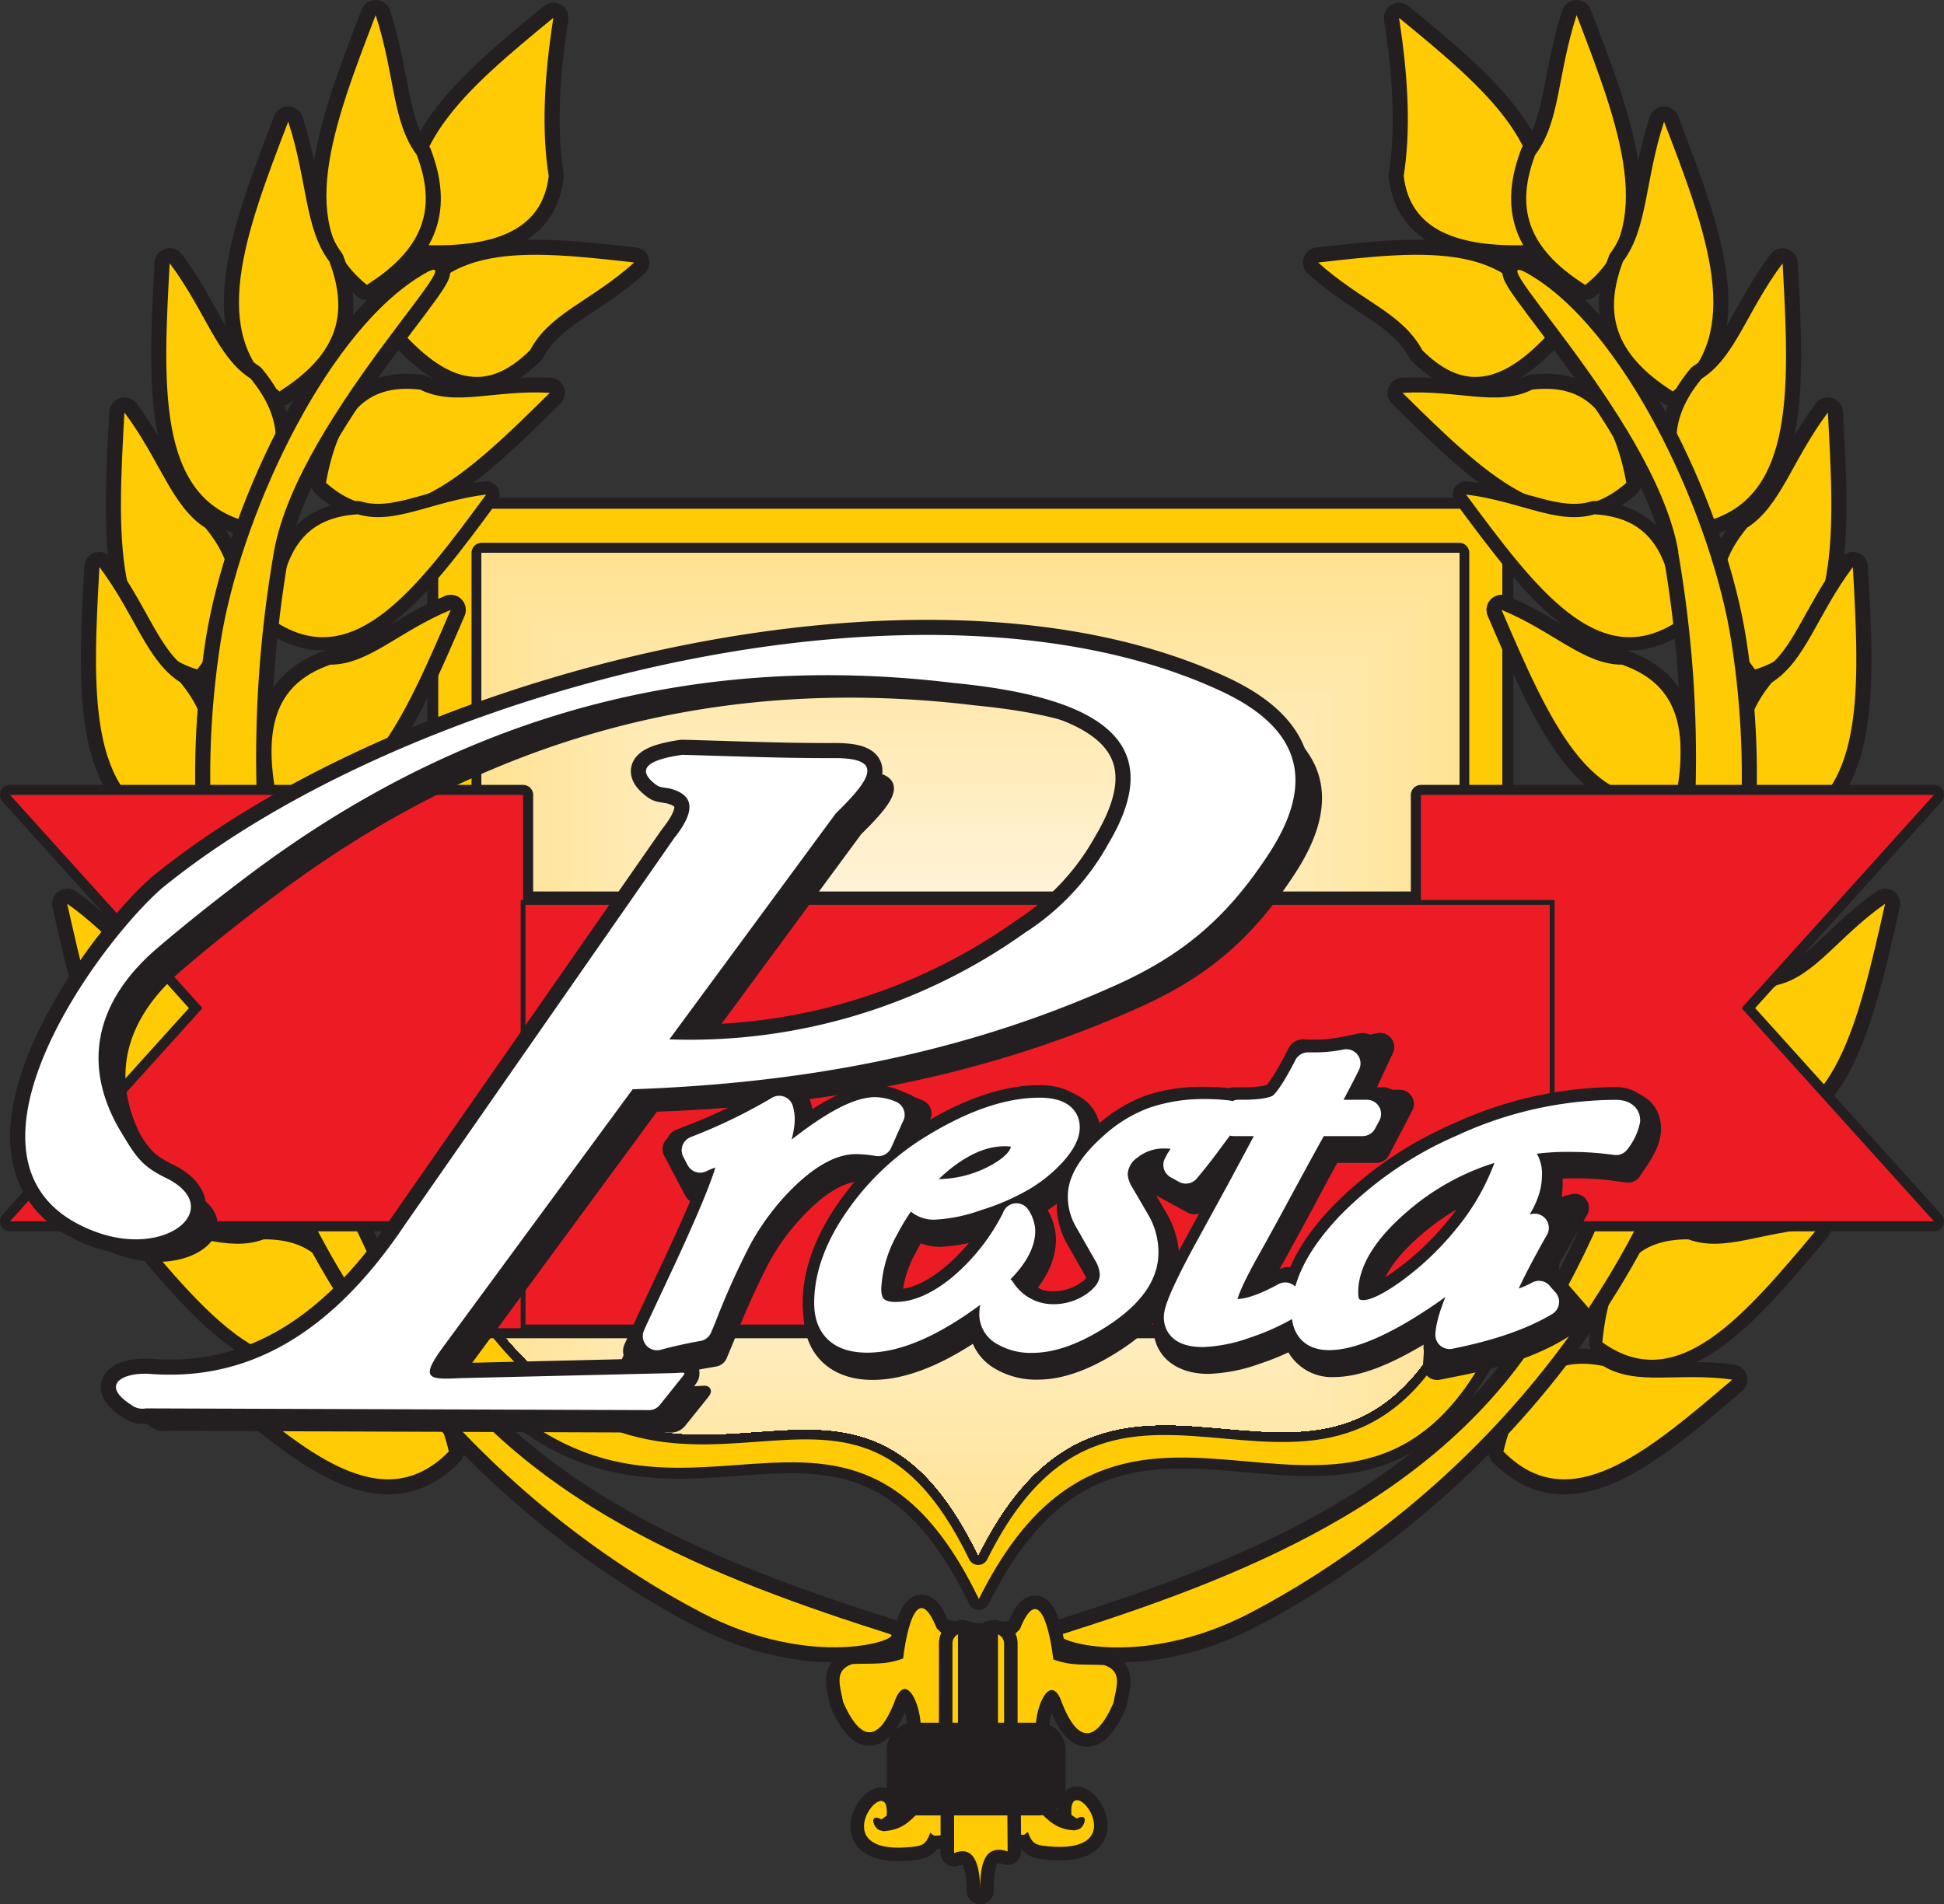 <svg id="Layer_1" data-name="Layer 1" xmlns="http://www.w3.org/2000/svg" xmlns:xlink="http://www.w3.org/1999/xlink" viewBox="0 0 283.89 278.13"><rect x="0" y="0" width="283.89" height="278.13" fill="#333333" stroke="none"/><defs><style>.cls-1,.cls-134,.cls-135,.cls-136,.cls-138,.cls-141,.cls-146,.cls-2,.cls-4{fill:none;}.cls-1{clip-rule:evenodd;}.cls-134,.cls-135,.cls-136,.cls-138,.cls-139,.cls-140,.cls-144,.cls-146,.cls-147,.cls-148,.cls-2,.cls-4{stroke:#231f20;}.cls-134,.cls-135,.cls-136,.cls-139,.cls-140,.cls-141,.cls-144,.cls-145,.cls-146,.cls-147,.cls-148,.cls-2,.cls-4{stroke-linecap:round;stroke-linejoin:round;}.cls-2{stroke-width:3.2px;}.cls-3,.cls-6{fill:#ffcb05;}.cls-139,.cls-140,.cls-143,.cls-144,.cls-145,.cls-147,.cls-148,.cls-3{fill-rule:evenodd;}.cls-4{stroke-width:2.94px;}.cls-5{clip-path:url(#clip-path);}.cls-7{fill:#ffcc0c;}.cls-8{fill:#ffcc13;}.cls-9{fill:#ffcd1a;}.cls-10{fill:#ffcd20;}.cls-11{fill:#ffce25;}.cls-12{fill:#ffce2a;}.cls-13{fill:#ffcf2f;}.cls-14{fill:#ffd033;}.cls-15{fill:#ffd037;}.cls-16{fill:#ffd13b;}.cls-17{fill:#ffd13f;}.cls-18{fill:#ffd243;}.cls-19{fill:#ffd247;}.cls-20{fill:#ffd34a;}.cls-21{fill:#ffd44e;}.cls-22{fill:#ffd452;}.cls-23{fill:#ffd555;}.cls-24{fill:#ffd559;}.cls-25{fill:#ffd65c;}.cls-26{fill:#ffd760;}.cls-27{fill:#ffd763;}.cls-28{fill:#ffd866;}.cls-29{fill:#ffd969;}.cls-30{fill:#ffd96c;}.cls-31{fill:#ffda6f;}.cls-32{fill:#ffda72;}.cls-33{fill:#ffdb75;}.cls-34{fill:#ffdc78;}.cls-35{fill:#ffdc7b;}.cls-36{fill:#ffdd7d;}.cls-37{fill:#ffdd80;}.cls-38{fill:#ffde83;}.cls-39{fill:#ffdf85;}.cls-40{fill:#ffdf88;}.cls-41{fill:#ffe08b;}.cls-42{fill:#ffe18d;}.cls-43{fill:#ffe190;}.cls-44{fill:#ffe293;}.cls-45{fill:#ffe294;}.cls-46{fill:#ffe295;}.cls-47{fill:#ffe396;}.cls-48{fill:#ffe397;}.cls-49{fill:#ffe398;}.cls-50{fill:#ffe499;}.cls-51{fill:#ffe49a;}.cls-52{fill:#ffe49c;}.cls-53{fill:#ffe49d;}.cls-54{fill:#ffe59e;}.cls-55{fill:#ffe59f;}.cls-56{fill:#ffe5a0;}.cls-57{fill:#ffe6a1;}.cls-58{fill:#ffe6a2;}.cls-59{fill:#ffe6a4;}.cls-60{fill:#ffe6a5;}.cls-61{fill:#ffe7a6;}.cls-62{fill:#ffe7a7;}.cls-63{fill:#ffe7a8;}.cls-64{fill:#ffe8a9;}.cls-65{fill:#ffe8aa;}.cls-66{fill:#ffe8ac;}.cls-67{fill:#ffe8ad;}.cls-68{fill:#ffe9ae;}.cls-69{fill:#ffe9af;}.cls-70{fill:#ffe9b0;}.cls-71{fill:#ffeab1;}.cls-72{fill:#ffeab3;}.cls-73{fill:#ffeab4;}.cls-74{fill:#ffeab5;}.cls-75{fill:#ffebb6;}.cls-76{fill:#ffebb7;}.cls-77{fill:#ffebb8;}.cls-78{fill:#ffecb9;}.cls-79{fill:#ffecbb;}.cls-80{fill:#ffecbc;}.cls-81{fill:#ffecbd;}.cls-82{fill:#ffedbe;}.cls-83{fill:#ffedbf;}.cls-84{fill:#ffedc0;}.cls-85{fill:#ffeec2;}.cls-86{fill:#ffeec3;}.cls-87{fill:#ffeec4;}.cls-88{fill:#ffeec5;}.cls-89{fill:#ffefc6;}.cls-90{fill:#ffefc7;}.cls-91{fill:#ffefc8;}.cls-92{fill:#fff0c9;}.cls-93{fill:#fff0cb;}.cls-94{fill:#fff0cc;}.cls-95{fill:#fff0cd;}.cls-96{fill:#fff1ce;}.cls-97{fill:#fff1cf;}.cls-98{fill:#fff1d0;}.cls-99{fill:#fff2d1;}.cls-100{fill:#fff2d3;}.cls-101{fill:#fff2d4;}.cls-102{fill:#fff3d5;}.cls-103{fill:#fff3d6;}.cls-104{fill:#fff3d7;}.cls-105{fill:#fff3d8;}.cls-106{fill:#fff4d9;}.cls-107{fill:#fff4db;}.cls-108{fill:#fff4dc;}.cls-109{fill:#fff5dd;}.cls-110{fill:#fff5de;}.cls-111{fill:#fff5df;}.cls-112{fill:#fff6e0;}.cls-113{fill:#fff6e2;}.cls-114{fill:#fff6e3;}.cls-115{fill:#fff7e4;}.cls-116{fill:#fff7e5;}.cls-117{fill:#fff7e6;}.cls-118{fill:#fff8e8;}.cls-119{fill:#fff8e9;}.cls-120{fill:#fff8ea;}.cls-121{fill:#fff9eb;}.cls-122{fill:#fff9ed;}.cls-123{fill:#fffaee;}.cls-124{fill:#fffaef;}.cls-125{fill:#fffaf0;}.cls-126{fill:#fffbf2;}.cls-127{fill:#fffbf3;}.cls-128{fill:#fffcf4;}.cls-129{fill:#fffcf6;}.cls-130{fill:#fffdf7;}.cls-131{fill:#fffdf9;}.cls-132{fill:#fffefa;}.cls-133{fill:#fffefd;}.cls-134{stroke-width:4.41px;}.cls-135{stroke-width:4.41px;}.cls-136{stroke-width:3.88px;}.cls-137{fill:#ed1c24;}.cls-138{stroke-miterlimit:22.93;stroke-width:0.71px;}.cls-139,.cls-140,.cls-142,.cls-144,.cls-147,.cls-148{fill:#231f20;}.cls-139{stroke-width:1.38px;}.cls-140{stroke-width:4.14px;}.cls-141,.cls-145{stroke:#fff;}.cls-141{stroke-width:3.76px;}.cls-143,.cls-145{fill:#fff;}.cls-144{stroke-width:4.86px;}.cls-145{stroke-width:4.14px;}.cls-146{stroke-width:3.95px;}.cls-147{stroke-width:3.68px;}.cls-148{stroke-width:3.7px;}</style><clipPath id="clip-path"><path class="cls-1" d="M70.33,80.75H213.09v109c-18.24,42.18-49.6-4.23-70.24,37.36-19.15-39.61-43.78,3.8-72.52-36.33v-110Z"/></clipPath></defs><path class="cls-2" d="M64,74.3H219.39V192.89c-19.86,45.9-54-4.6-76.44,40.66C122.11,190.44,95.3,237.69,64,194V74.3Z"/><path class="cls-3" d="M64,74.3H219.39V192.89c-19.86,45.9-54-4.6-76.44,40.66C122.11,190.44,95.3,237.69,64,194V74.3Z"/><path class="cls-4" d="M70.33,80.75H213.09v109c-18.24,42.18-49.6-4.23-70.24,37.36-19.15-39.61-43.78,3.8-72.52-36.33v-110Z"/><g class="cls-5"><path class="cls-3" d="M70.33,80.75H213.09v109c-18.24,42.18-49.6-4.23-70.24,37.36-19.15-39.61-43.78,3.8-72.52-36.33v-110ZM213.09,227.09V80.75H70.33V227.09Zm-173.6,29H243.93V51.7H39.49Z"/><rect class="cls-6" x="39.49" y="51.7" width="204.43" height="204.43"/><rect class="cls-7" x="40.29" y="52.5" width="202.84" height="202.84"/><rect class="cls-8" x="41.09" y="53.3" width="201.24" height="201.24"/><rect class="cls-9" x="41.89" y="54.1" width="199.64" height="199.64"/><rect class="cls-10" x="42.69" y="54.9" width="198.05" height="198.05"/><rect class="cls-11" x="43.49" y="55.7" width="196.45" height="196.45"/><rect class="cls-12" x="44.29" y="56.49" width="194.85" height="194.85"/><rect class="cls-13" x="45.08" y="57.29" width="193.25" height="193.25"/><rect class="cls-14" x="45.88" y="58.09" width="191.66" height="191.66"/><rect class="cls-15" x="46.68" y="58.89" width="190.06" height="190.06"/><rect class="cls-16" x="47.48" y="59.69" width="188.46" height="188.46"/><rect class="cls-17" x="48.28" y="60.49" width="186.87" height="186.87"/><rect class="cls-18" x="49.08" y="61.29" width="185.27" height="185.27"/><rect class="cls-19" x="49.88" y="62.08" width="183.67" height="183.67"/><rect class="cls-20" x="50.67" y="62.88" width="182.07" height="182.07"/><rect class="cls-21" x="51.47" y="63.68" width="180.48" height="180.48"/><rect class="cls-22" x="52.27" y="64.48" width="178.88" height="178.88"/><rect class="cls-23" x="53.07" y="65.28" width="177.28" height="177.28"/><rect class="cls-24" x="53.87" y="66.08" width="175.69" height="175.69"/><rect class="cls-25" x="54.67" y="66.88" width="174.09" height="174.09"/><rect class="cls-26" x="55.47" y="67.68" width="172.49" height="172.49"/><rect class="cls-27" x="56.26" y="68.47" width="170.89" height="170.89"/><rect class="cls-28" x="57.06" y="69.27" width="169.3" height="169.3"/><rect class="cls-29" x="57.86" y="70.07" width="167.7" height="167.7"/><rect class="cls-30" x="58.66" y="70.87" width="166.1" height="166.1"/><rect class="cls-31" x="59.46" y="71.67" width="164.51" height="164.51"/><rect class="cls-32" x="60.26" y="72.47" width="162.91" height="162.91"/><rect class="cls-33" x="61.06" y="73.27" width="161.31" height="161.31"/><rect class="cls-34" x="61.85" y="74.06" width="159.71" height="159.71"/><rect class="cls-35" x="62.65" y="74.86" width="158.12" height="158.12"/><rect class="cls-36" x="63.45" y="75.66" width="156.52" height="156.52"/><rect class="cls-37" x="64.25" y="76.46" width="154.92" height="154.92"/><rect class="cls-38" x="65.05" y="77.26" width="153.33" height="153.33"/><rect class="cls-39" x="65.85" y="78.06" width="151.73" height="151.73"/><rect class="cls-40" x="66.65" y="78.86" width="150.13" height="150.13"/><rect class="cls-41" x="67.44" y="79.65" width="148.53" height="148.53"/><rect class="cls-42" x="68.24" y="80.45" width="146.94" height="146.94"/><rect class="cls-43" x="69.04" y="81.25" width="145.34" height="145.34"/><rect class="cls-44" x="69.84" y="82.05" width="143.74" height="143.74"/><rect class="cls-45" x="70.64" y="82.85" width="142.15" height="142.15"/><rect class="cls-46" x="71.44" y="83.65" width="140.55" height="140.55"/><rect class="cls-47" x="72.24" y="84.45" width="138.95" height="138.95"/><rect class="cls-48" x="73.03" y="85.24" width="137.35" height="137.35"/><rect class="cls-49" x="73.83" y="86.04" width="135.76" height="135.76"/><rect class="cls-50" x="74.63" y="86.84" width="134.16" height="134.16"/><rect class="cls-51" x="75.43" y="87.64" width="132.56" height="132.56"/><rect class="cls-52" x="76.23" y="88.44" width="130.97" height="130.97"/><rect class="cls-53" x="77.03" y="89.24" width="129.37" height="129.37"/><rect class="cls-54" x="77.83" y="90.04" width="127.77" height="127.77"/><rect class="cls-55" x="78.62" y="90.83" width="126.17" height="126.17"/><rect class="cls-56" x="79.42" y="91.63" width="124.58" height="124.58"/><rect class="cls-57" x="80.22" y="92.43" width="122.98" height="122.98"/><rect class="cls-58" x="81.02" y="93.23" width="121.38" height="121.38"/><rect class="cls-59" x="81.82" y="94.03" width="119.79" height="119.79"/><rect class="cls-60" x="82.62" y="94.83" width="118.19" height="118.19"/><rect class="cls-61" x="83.42" y="95.63" width="116.59" height="116.59"/><rect class="cls-62" x="84.21" y="96.42" width="114.99" height="114.99"/><rect class="cls-63" x="85.01" y="97.22" width="113.4" height="113.4"/><rect class="cls-64" x="85.81" y="98.02" width="111.8" height="111.8"/><rect class="cls-65" x="86.61" y="98.82" width="110.2" height="110.2"/><rect class="cls-66" x="87.41" y="99.62" width="108.61" height="108.61"/><rect class="cls-67" x="88.21" y="100.42" width="107.01" height="107.01"/><rect class="cls-68" x="89.01" y="101.22" width="105.41" height="105.41"/><rect class="cls-69" x="89.8" y="102.01" width="103.81" height="103.81"/><rect class="cls-70" x="90.6" y="102.81" width="102.22" height="102.22"/><rect class="cls-71" x="91.4" y="103.61" width="100.62" height="100.62"/><rect class="cls-72" x="92.2" y="104.41" width="99.02" height="99.02"/><rect class="cls-73" x="93" y="105.21" width="97.43" height="97.43"/><rect class="cls-74" x="93.8" y="106.01" width="95.83" height="95.83"/><rect class="cls-75" x="94.6" y="106.81" width="94.23" height="94.23"/><rect class="cls-76" x="95.39" y="107.6" width="92.63" height="92.63"/><rect class="cls-77" x="96.19" y="108.4" width="91.04" height="91.04"/><rect class="cls-78" x="96.99" y="109.2" width="89.44" height="89.44"/><rect class="cls-79" x="97.79" y="110" width="87.84" height="87.84"/><rect class="cls-80" x="98.59" y="110.8" width="86.25" height="86.25"/><rect class="cls-81" x="99.39" y="111.6" width="84.65" height="84.65"/><rect class="cls-82" x="100.19" y="112.4" width="83.05" height="83.05"/><rect class="cls-83" x="100.98" y="113.19" width="81.45" height="81.45"/><rect class="cls-84" x="101.78" y="113.99" width="79.86" height="79.86"/><rect class="cls-85" x="102.58" y="114.79" width="78.26" height="78.26"/><rect class="cls-86" x="103.38" y="115.59" width="76.66" height="76.66"/><rect class="cls-87" x="104.18" y="116.39" width="75.07" height="75.07"/><rect class="cls-88" x="104.98" y="117.19" width="73.47" height="73.47"/><rect class="cls-89" x="105.78" y="117.99" width="71.87" height="71.87"/><rect class="cls-90" x="106.57" y="118.78" width="70.27" height="70.27"/><rect class="cls-91" x="107.37" y="119.58" width="68.68" height="68.68"/><rect class="cls-92" x="108.17" y="120.38" width="67.08" height="67.08"/><rect class="cls-93" x="108.97" y="121.18" width="65.48" height="65.48"/><rect class="cls-94" x="109.77" y="121.98" width="63.89" height="63.89"/><rect class="cls-95" x="110.57" y="122.78" width="62.29" height="62.29"/><rect class="cls-96" x="111.37" y="123.58" width="60.69" height="60.69"/><rect class="cls-97" x="112.16" y="124.37" width="59.09" height="59.09"/><rect class="cls-98" x="112.96" y="125.17" width="57.5" height="57.5"/><rect class="cls-99" x="113.76" y="125.97" width="55.9" height="55.9"/><rect class="cls-100" x="114.56" y="126.77" width="54.3" height="54.3"/><rect class="cls-101" x="115.36" y="127.57" width="52.71" height="52.71"/><rect class="cls-102" x="116.16" y="128.37" width="51.11" height="51.11"/><rect class="cls-103" x="116.96" y="129.17" width="49.51" height="49.51"/><rect class="cls-104" x="117.75" y="129.96" width="47.91" height="47.91"/><rect class="cls-105" x="118.55" y="130.76" width="46.32" height="46.32"/><rect class="cls-106" x="119.35" y="131.56" width="44.72" height="44.72"/><rect class="cls-107" x="120.15" y="132.36" width="43.12" height="43.12"/><rect class="cls-108" x="120.95" y="133.16" width="41.53" height="41.53"/><rect class="cls-109" x="121.75" y="133.96" width="39.93" height="39.93"/><rect class="cls-110" x="122.55" y="134.76" width="38.33" height="38.33"/><rect class="cls-111" x="123.34" y="135.55" width="36.73" height="36.73"/><rect class="cls-112" x="124.14" y="136.35" width="35.14" height="35.14"/><rect class="cls-113" x="124.94" y="137.15" width="33.54" height="33.54"/><rect class="cls-114" x="125.74" y="137.95" width="31.94" height="31.94"/><rect class="cls-115" x="126.54" y="138.75" width="30.35" height="30.35"/><rect class="cls-116" x="127.34" y="139.55" width="28.75" height="28.75"/><rect class="cls-117" x="128.14" y="140.35" width="27.15" height="27.15"/><rect class="cls-118" x="128.93" y="141.14" width="25.55" height="25.55"/><rect class="cls-119" x="129.73" y="141.94" width="23.96" height="23.96"/><rect class="cls-120" x="130.53" y="142.74" width="22.36" height="22.36"/><rect class="cls-121" x="131.33" y="143.54" width="20.76" height="20.76"/><rect class="cls-122" x="132.13" y="144.34" width="19.17" height="19.17"/><rect class="cls-123" x="132.93" y="145.14" width="17.57" height="17.57"/><rect class="cls-124" x="133.73" y="145.94" width="15.97" height="15.97"/><rect class="cls-125" x="134.52" y="146.73" width="14.37" height="14.37"/><rect class="cls-126" x="135.32" y="147.53" width="12.78" height="12.78"/><rect class="cls-127" x="136.12" y="148.33" width="11.18" height="11.18"/><rect class="cls-128" x="136.92" y="149.13" width="9.58" height="9.58"/><rect class="cls-129" x="137.72" y="149.93" width="7.99" height="7.99"/><rect class="cls-130" x="138.52" y="150.73" width="6.39" height="6.39"/><rect class="cls-131" x="139.32" y="151.53" width="4.79" height="4.79"/><rect class="cls-132" x="140.11" y="152.32" width="3.19" height="3.19"/><rect class="cls-133" x="140.91" y="153.12" width="1.6" height="1.6"/></g><path class="cls-134" d="M223,35.81c5.37-13.36-6-22.79-18.7-33.21,1.43,9.06,1.69,16.79.69,23.09.91,8,8,10.41,18,10.12Z"/><path class="cls-3" d="M223,35.81c5.37-13.36-6-22.79-18.7-33.21,1.43,9.06,1.69,16.79.69,23.09.91,8,8,10.41,18,10.12Z"/><path class="cls-134" d="M231.5,41.62c10.59-8.4,5-23.12-1.26-39.41-2.82,8.63-2.37,15.57-6.05,20.41-2.8,7.43-1.46,13.45,7.31,19Z"/><path class="cls-3" d="M231.5,41.62c10.59-8.4,5-23.12-1.26-39.41-2.82,8.63-2.37,15.57-6.05,20.41-2.8,7.43-1.46,13.45,7.31,19Z"/><path class="cls-134" d="M244.27,57.19c10.59-8.4,5-23.12-1.26-39.42-2.82,8.64-2.37,15.58-6,20.42-2.8,7.42-1.46,13.45,7.31,19Z"/><path class="cls-3" d="M244.27,57.19c10.59-8.4,5-23.12-1.26-39.42-2.82,8.64-2.37,15.58-6,20.42-2.8,7.42-1.46,13.45,7.31,19Z"/><path class="cls-134" d="M249.68,76c12.47-3.79,11.61-19.8,10.64-37.54-5.24,7-6.9,13.72-11.81,16.84-4.86,5.89-5.41,12.07,1.17,20.7Z"/><path class="cls-3" d="M249.68,76c12.47-3.79,11.61-19.8,10.64-37.54-5.24,7-6.9,13.72-11.81,16.84-4.86,5.89-5.41,12.07,1.17,20.7Z"/><path class="cls-134" d="M256.29,97.78C268.77,94,267.91,78,266.93,60.25c-5.24,7-6.9,13.71-11.81,16.84-4.85,5.89-5.41,12.07,1.17,20.69Z"/><path class="cls-3" d="M256.29,97.78C268.77,94,267.91,78,266.93,60.25c-5.24,7-6.9,13.71-11.81,16.84-4.85,5.89-5.41,12.07,1.17,20.69Z"/><path class="cls-134" d="M259.94,120.36c12.48-3.79,11.62-19.8,10.64-37.54-5.24,7-6.9,13.72-11.81,16.84-4.86,5.89-5.41,12.07,1.17,20.7Z"/><path class="cls-3" d="M259.94,120.36c12.48-3.79,11.62-19.8,10.64-37.54-5.24,7-6.9,13.72-11.81,16.84-4.86,5.89-5.41,12.07,1.17,20.7Z"/><path class="cls-135" d="M255,164c12.9.77,16.41-14.76,20.29-32-6.89,4.84-10.28,10.63-15.8,11.88-6.21,3.91-8.41,9.59-4.49,20.1Z"/><path class="cls-3" d="M255,164c12.9.77,16.41-14.76,20.29-32-6.89,4.84-10.28,10.63-15.8,11.88-6.21,3.91-8.41,9.59-4.49,20.1Z"/><path class="cls-136" d="M234,196.06c10.91,7.84,20.66-3.76,31.43-16.62-8.08.39-13.53,3.55-18.88,1.58-7.1-.05-11.46,3.68-12.55,15Z"/><path class="cls-3" d="M234,196.06c10.91,7.84,20.66-3.76,31.43-16.62-8.08.39-13.53,3.55-18.88,1.58-7.1-.05-11.46,3.68-12.55,15Z"/><path class="cls-134" d="M219.55,212c9.63,9.79,20.92.18,33.42-10.49-8-1.13-13.87,1-18.86-2-7-1.38-11.84,1.49-14.56,12.48Z"/><path class="cls-3" d="M219.55,212c9.63,9.79,20.92.18,33.42-10.49-8-1.13-13.87,1-18.86-2-7-1.38-11.84,1.49-14.56,12.48Z"/><path class="cls-134" d="M225.84,49.08C222.07,35,208,36.59,192.49,38.34c6.35,5.71,12.29,7.35,15.22,12.82,5.35,5.31,10.8,5.72,18.13-2.08Z"/><path class="cls-3" d="M225.84,49.08C222.07,35,208,36.59,192.49,38.34c6.35,5.71,12.29,7.35,15.22,12.82,5.35,5.31,10.8,5.72,18.13-2.08Z"/><path class="cls-134" d="M237.5,70.52c-10.21,9-20.88-1.5-32.68-13.14,8.08-.48,13.77,2.08,18.93-.47,7.06-.82,11.71,2.43,13.75,13.61Z"/><path class="cls-3" d="M237.5,70.52c-10.21,9-20.88-1.5-32.68-13.14,8.08-.48,13.77,2.08,18.93-.47,7.06-.82,11.71,2.43,13.75,13.61Z"/><path class="cls-136" d="M244.58,91c-11.32,7.07-20.42-5.18-30.49-18.77,8,1,13.32,4.49,18.76,2.89,7.09.44,11.24,4.47,11.73,15.88Z"/><path class="cls-3" d="M244.58,91c-11.32,7.07-20.42-5.18-30.49-18.77,8,1,13.32,4.49,18.76,2.89,7.09.44,11.24,4.47,11.73,15.88Z"/><path class="cls-134" d="M244.84,115.72c-12.49,3.73-18.7-10.67-25.56-26.64,7.61,3.15,12,8,17.58,8,6.79,2.39,9.95,7.45,8,18.65Z"/><path class="cls-3" d="M244.84,115.72c-12.49,3.73-18.7-10.67-25.56-26.64,7.61,3.15,12,8,17.58,8,6.79,2.39,9.95,7.45,8,18.65Z"/><path class="cls-134" d="M245.06,80.59c8.37,48.27-4.8,88.39-19,112.43-15.71,26.6-46.22,37.8-71,45.69-1.94.62,11.08,5.48,27.65-3.2,24-12.57,58.39-41.27,68-90,3-15.05,5.3-31.34,2.13-51.76-2.74-17.74-14.68-44-28.44-53-11.83-7.71,17.2,19.6,20.7,39.85Z"/><path class="cls-3" d="M245.06,80.59c8.37,48.27-4.8,88.39-19,112.43-15.71,26.6-46.22,37.8-71,45.69-1.94.62,11.08,5.48,27.65-3.2,24-12.57,58.39-41.27,68-90,3-15.05,5.3-31.34,2.13-51.76-2.74-17.74-14.68-44-28.44-53-11.83-7.71,17.2,19.6,20.7,39.85Z"/><path class="cls-134" d="M62.11,35.81C56.74,22.45,68.15,13,80.81,2.6c-1.43,9.06-1.69,16.79-.68,23.09-.91,8-8,10.41-18,10.12Z"/><path class="cls-3" d="M62.11,35.81C56.74,22.45,68.15,13,80.81,2.6c-1.43,9.06-1.69,16.79-.68,23.09-.91,8-8,10.41-18,10.12Z"/><path class="cls-134" d="M53.6,41.62c-10.59-8.4-5-23.12,1.26-39.41,2.82,8.63,2.37,15.57,6,20.41,2.8,7.43,1.46,13.45-7.31,19Z"/><path class="cls-3" d="M53.6,41.62c-10.59-8.4-5-23.12,1.26-39.41,2.82,8.63,2.37,15.57,6,20.41,2.8,7.43,1.46,13.45-7.31,19Z"/><path class="cls-134" d="M40.83,57.19c-10.59-8.4-5-23.12,1.26-39.42,2.82,8.64,2.37,15.58,6,20.42,2.8,7.42,1.46,13.45-7.31,19Z"/><path class="cls-3" d="M40.83,57.19c-10.59-8.4-5-23.12,1.26-39.42,2.82,8.64,2.37,15.58,6,20.42,2.8,7.42,1.46,13.45-7.31,19Z"/><path class="cls-134" d="M35.42,76C23,72.2,23.81,56.19,24.78,38.45c5.24,7,6.9,13.72,11.81,16.84C41.45,61.18,42,67.36,35.42,76Z"/><path class="cls-3" d="M35.42,76C23,72.2,23.81,56.19,24.78,38.45c5.24,7,6.9,13.72,11.81,16.84C41.45,61.18,42,67.36,35.42,76Z"/><path class="cls-134" d="M28.81,97.78C16.33,94,17.19,78,18.17,60.25c5.24,7,6.9,13.71,11.81,16.84,4.86,5.89,5.41,12.07-1.17,20.69Z"/><path class="cls-3" d="M28.81,97.78C16.33,94,17.19,78,18.17,60.25c5.24,7,6.9,13.71,11.81,16.84,4.86,5.89,5.41,12.07-1.17,20.69Z"/><path class="cls-134" d="M25.16,120.36c-12.47-3.79-11.61-19.8-10.64-37.54,5.24,7,6.9,13.72,11.81,16.84,4.86,5.89,5.41,12.07-1.17,20.7Z"/><path class="cls-3" d="M25.16,120.36c-12.47-3.79-11.61-19.8-10.64-37.54,5.24,7,6.9,13.72,11.81,16.84,4.86,5.89,5.41,12.07-1.17,20.7Z"/><path class="cls-135" d="M30.09,164c-12.9.77-16.41-14.76-20.28-32,6.88,4.84,10.27,10.63,15.79,11.88,6.21,3.91,8.41,9.59,4.49,20.1Z"/><path class="cls-3" d="M30.09,164c-12.9.77-16.41-14.76-20.28-32,6.88,4.84,10.27,10.63,15.79,11.88,6.21,3.91,8.41,9.59,4.49,20.1Z"/><path class="cls-136" d="M51.07,196.06c-10.92,7.84-20.66-3.76-31.44-16.62,8.08.39,13.53,3.55,18.88,1.58,7.1-.05,11.46,3.68,12.56,15Z"/><path class="cls-3" d="M51.07,196.06c-10.92,7.84-20.66-3.76-31.44-16.62,8.08.39,13.53,3.55,18.88,1.58,7.1-.05,11.46,3.68,12.56,15Z"/><path class="cls-134" d="M65.55,212c-9.63,9.79-20.92.18-33.41-10.49,8-1.13,13.86,1,18.85-2C58,198.09,62.83,201,65.55,212Z"/><path class="cls-3" d="M65.55,212c-9.63,9.79-20.92.18-33.41-10.49,8-1.13,13.86,1,18.85-2C58,198.09,62.83,201,65.55,212Z"/><path class="cls-134" d="M59.26,49.08C63,35,77.07,36.59,92.62,38.34c-6.36,5.71-12.3,7.35-15.22,12.82C72,56.47,66.59,56.88,59.26,49.08Z"/><path class="cls-3" d="M59.26,49.08C63,35,77.07,36.59,92.62,38.34c-6.36,5.71-12.3,7.35-15.22,12.82C72,56.47,66.59,56.88,59.26,49.08Z"/><path class="cls-134" d="M47.6,70.52c10.21,9,20.88-1.5,32.69-13.14-8.09-.48-13.77,2.08-18.93-.47-7.07-.82-11.72,2.43-13.76,13.61Z"/><path class="cls-3" d="M47.6,70.52c10.21,9,20.88-1.5,32.69-13.14-8.09-.48-13.77,2.08-18.93-.47-7.07-.82-11.72,2.43-13.76,13.61Z"/><path class="cls-136" d="M40.53,91C51.84,98.07,61,85.82,71,72.23c-8.05,1-13.31,4.49-18.76,2.89C45.16,75.56,41,79.59,40.53,91Z"/><path class="cls-3" d="M40.53,91C51.84,98.07,61,85.82,71,72.23c-8.05,1-13.31,4.49-18.76,2.89C45.16,75.56,41,79.59,40.53,91Z"/><path class="cls-134" d="M40.26,115.72c12.49,3.73,18.7-10.67,25.56-26.64-7.61,3.15-12,8-17.58,8-6.78,2.39-10,7.45-8,18.65Z"/><path class="cls-3" d="M40.26,115.72c12.49,3.73,18.7-10.67,25.56-26.64-7.61,3.15-12,8-17.58,8-6.78,2.39-10,7.45-8,18.65Z"/><path class="cls-134" d="M40,80.59C31.67,128.86,44.84,169,59,193c15.71,26.6,46.22,37.8,71,45.69,1.94.62-11.08,5.48-27.65-3.2-24-12.57-58.38-41.27-68-90-3-15.05-5.29-31.34-2.13-51.76C35,76,47,49.71,60.74,40.74,72.58,33,43.55,60.34,40,80.59Z"/><path class="cls-3" d="M40,80.59C31.67,128.86,44.84,169,59,193c15.71,26.6,46.22,37.8,71,45.69,1.94.62-11.08,5.48-27.65-3.2-24-12.57-58.38-41.27-68-90-3-15.05-5.29-31.34-2.13-51.76C35,76,47,49.71,60.74,40.74,72.58,33,43.55,60.34,40,80.59Z"/><path class="cls-4" d="M76.39,116.11H1.47l28.1,31.13L1.47,178.38H57.66m18.73-46.7V116.11L57.66,131.68m168.57,46.7h56.19l-28.09-31.14,28.09-31.13H207.5m18.73,15.57L207.5,116.11v15.57M57.66,194H226.23V131.68H57.66V194Z"/><path class="cls-137" d="M76.39,116.11H1.47l28.1,31.13L1.47,178.38H57.66l18.73-62.27Zm0,15.57V116.11L57.66,131.68Zm149.84,46.7h56.19l-28.09-31.14,28.09-31.13H207.5l18.73,62.27Zm0-46.7L207.5,116.11v15.57ZM57.66,194H226.23V131.68H57.66V194Z"/><polygon class="cls-138" points="226.67 193.82 76.39 193.82 76.39 131.81 226.67 131.81 226.67 193.82 226.67 193.82"/><path class="cls-139" d="M100.64,117.69c3.73.8,4.46,3,1,7.32L62.24,181.58c-11.43,17-23.93,22.68-37.06,21.7-4-.31-7.5,1.52-2.84,4.5a2.65,2.65,0,0,0,2.16.52l73.48.26a2,2,0,0,0,1.62-.84l2.57-3.19c1.43-1.81,1.33-1.42-.81-1.37l-30.91.73c-4.81.24-6.08.15-2.28-4.93L95.58,161.7c23.79-.85,47.36-4.8,70.44-15.15,9.79-4.39,16.28-9.78,22.48-19.28,6.32-9.68,5.49-17.88-6.92-23.69-43-20.11-118.74-.72-154.88,28.87-10.25,9.1-33.23,41.6-9.31,50.15,10.45,3.74,18.81-3.72,10-8-3.36-1.64-4.27-3.05-6.35-6.45-5.52-9.05-4.69-18.57,5.1-27,4.4-3.78,9.45-7.77,14.07-11.2C69,108.41,102.57,97.5,142.5,102.35c25.79,2.49,29.87,11.15,22.56,23.46a36.47,36.47,0,0,1-12.17,13,84.32,84.32,0,0,1-51.95,15.58l24.3-33c5.24-5.13,7.1-8.11-.25-8.08s-14.76-.29-22.16-.48c-5.33.76-6.46,2.15-4.22,4.06.9.76,1,.59,2,.81Z"/><path class="cls-140" d="M189.82,188.4a27.36,27.36,0,0,1,6.56-10.13,54.35,54.35,0,0,1,17.18-11.75,56.32,56.32,0,0,1,23.06-5.2c2,0,3.88,1.06,3.88,3.58,0,1.6-1.11,3.34-1.94,4.57l-.81,1.2-1.32-.18a44.77,44.77,0,0,0-6.12-.45,41,41,0,0,0-4.59.25,8.17,8.17,0,0,1,.42,2.67,11,11,0,0,1-1.22,4.84l5.05-1.37-3.57,6.23c-.61,1.05-2.17,3.76-3.23,6,.56-.24,1.07-.49,1.39-.64l1.45-.69,4.18,4.81-2.77,1.67c-4.39,2.65-9.74,4.13-14.61,5.1l-2.94.58.22-3.38a16.51,16.51,0,0,1,1-4.23c-1.53,1.08-3.09,2.1-4.69,3-3.32,1.94-7.76,4.18-11.56,4.18a5.27,5.27,0,0,1-5.57-4.43,34.93,34.93,0,0,1-6,2.61,22.29,22.29,0,0,1-6.81,1.36c-2.82,0-6-1.13-6-5,0-2.61,3.22-8.39,4.42-10.58l5.05-9.24c1.1-2,2.16-4,3.22-6h-2.83l-1.46,1.95c-.9,1.21-1.79,2.42-2.76,3.56l-1.7,2-5.1-2.8,1.43-2.52c.07-.12.14-.25.2-.38h-.13a6,6,0,0,0-3.87,1.29,2.73,2.73,0,0,0-1.24,1.94,4.24,4.24,0,0,0,.59,1.5l2.33,4a11.53,11.53,0,0,1,1.55,5.9c0,5.21-4,8.86-7.63,11.22-3.31,2.15-7.17,4-11,4a9.72,9.72,0,0,1-5.18-1.32,5.58,5.58,0,0,1-2.83-4.88c0-.15,0-.31,0-.46-4.72,3.41-10.56,6.7-16.12,6.7-4.47,0-8-2.32-8-7.83,0-5.18,2.18-9.91,4.93-13.89a38.13,38.13,0,0,1,5.93-6.74l-1.6-.26a17.92,17.92,0,0,0-2.91-.28c-3.94,0-7.73,3.24-10.43,6.19a34.88,34.88,0,0,0-4.81,6.7,118.78,118.78,0,0,0-5.21,11.6l-1.08,2.59-1.22.21c-2,.35-3.9.77-5.82,1.29l-4.94,1.35L95.09,194l4.27-9.13c.87-1.84,4-8.57,5.29-12.3l-.92.38-1.81.76-3.1-5.88,2.72-1.07a78.62,78.62,0,0,0,11.84-5.72l2.44-1.47.86,3a7.86,7.86,0,0,1,.31,2.11,10.66,10.66,0,0,1-.18,1.89c3.8-2.93,8.2-5.59,11.68-5.59a8.12,8.12,0,0,1,3,.66l2.48,1-3.66,8.21a40.86,40.86,0,0,1,6.1-4.48c4.89-2.94,10.53-5.37,16.14-5.37,2.8,0,6.15,1,6.15,4.91a8.49,8.49,0,0,1-2.53,5.44,21.76,21.76,0,0,1-5.17,4.21c-.29.17-.58.34-.87.49l.92,1.5a6.71,6.71,0,0,1,1.09,3.46c0,2.67-1.46,5.08-3.28,7.08a6.67,6.67,0,0,0,5.56,3,8.42,8.42,0,0,0,5-1.53c.65-.47,1.63-1.29,1.63-2.28a4.3,4.3,0,0,0-.61-1.68l-2.85-5a9.5,9.5,0,0,1-1.2-4.7c0-3.87,2.88-7.12,5.37-9.33a20.76,20.76,0,0,1,6.71-4.15,24.63,24.63,0,0,1,8.2-1.2,29.72,29.72,0,0,1,3.53.2h0l.08-.14h1.88c.87,0,3.6-.07,4.34-.62.9-.66,2.63-4,3.17-5l.71-1.39,1.42.08.84,0a21,21,0,0,0,4.19-.42l4.71-1-2.24,4.81c-.55,1.18-1.18,2.34-1.78,3.5h6.89L201,167.78H194.1c-1.6,2.74-3.12,5.72-4.63,8.51s-3.09,5.7-4.67,8.53a60.63,60.63,0,0,0-2.83,5.56,18,18,0,0,0,5.48-2.13l1.59-.86.78,1Zm-42.13-19.13h-.22c-3,0-5.85,1.56-8.27,3.56a16,16,0,0,0,6.17-1.88,11.79,11.79,0,0,0,2.32-1.68Zm-13.91,9.55A30.81,30.81,0,0,0,131.9,182a17.59,17.59,0,0,0-2.24,7.54c0,1.36.74,1.37,1.85,1.37,3,0,5.77-1.61,8.13-3.54a29.61,29.61,0,0,0,7.51-9.56l.18-.35c-1.09.44-2.19.83-3.28,1.19a23.47,23.47,0,0,1-6.73,1.39,5.49,5.49,0,0,1-3.54-1.19Zm84.55-6.95a35,35,0,0,0-12.07,6.87c-3,2.56-6.94,6.7-6.94,11.33a3.15,3.15,0,0,0,0,.4,2,2,0,0,0,.51.06c1.57,0,4.45-2,5.72-2.94a41.62,41.62,0,0,0,7.7-7.38,34.37,34.37,0,0,0,5.05-8.34Z"/><path class="cls-141" d="M130.73,164.16,129,168.1a20.42,20.42,0,0,0-3.24-.31q-5.64,0-12,6.93a38.06,38.06,0,0,0-5.17,7.2,115.32,115.32,0,0,0-5.35,11.88l-.54,1.32q-3.16.56-6,1.33l.53-1.17,4.27-9.12q6.06-13.15,6.06-15.5c0-.81-.43-1.21-1.31-1.21a11.86,11.86,0,0,0-3.24,1.05l-.63-1.19a82.06,82.06,0,0,0,12.17-5.89,4.89,4.89,0,0,1,.2,1.29q0,3-3.35,10l1.16-1.09q11.3-10,16-10a6,6,0,0,1,2.24.5Zm18.43,15a3.86,3.86,0,0,1,.67,1.94c0,2.49-2.15,5.37-6.45,8.61-6.26,4.74-11.61,7.12-16,7.12q-5.68,0-5.68-5.18,0-5.84,4.44-12.25a36.35,36.35,0,0,1,11.38-10.6q8.44-5.06,15-5.06c2.55,0,3.82.76,3.82,2.26a5.92,5.92,0,0,1-1.84,3.56,19.49,19.49,0,0,1-4.62,3.75,32,32,0,0,1-6.52,2.8,21.05,21.05,0,0,1-6.09,1.29,3.15,3.15,0,0,1-3.15-2,31.43,31.43,0,0,0,3.25.23,18.37,18.37,0,0,0,9-2.24c2.74-1.48,4.11-3.11,4.11-4.85,0-1.23-1-1.86-3-1.86-3.6,0-7.26,1.77-11,5.29a32.49,32.49,0,0,0-6.56,8.72,19.88,19.88,0,0,0-2.57,8.88q0,4,4.18,4c3,0,6.19-1.34,9.48-4a32.3,32.3,0,0,0,8.17-10.38Zm30.84-15-.53.75L177.09,168q-1.25,1.71-2.67,3.43l-.53.62-1.2-.66c.16-.29.26-.49.33-.63a5.71,5.71,0,0,0,1-2.36c0-1-1.07-1.48-3.24-1.48a8.11,8.11,0,0,0-5.2,1.77,5.16,5.16,0,0,0-2.24,4.11,6.25,6.25,0,0,0,1,3l2.33,4a8.74,8.74,0,0,1,1.16,4.44q0,4.71-6.45,8.92-5.56,3.6-9.89,3.61a7.6,7.6,0,0,1-4.07-1,2.92,2.92,0,0,1-1.61-2.56,6.17,6.17,0,0,1,1.16-3.53,9,9,0,0,0,7.47,4.12,10.5,10.5,0,0,0,6.26-1.94,5.57,5.57,0,0,0,2.71-4.52,6.66,6.66,0,0,0-1-3.11l-2.85-5a6.62,6.62,0,0,1-.83-3.27q0-3.24,4.47-7.25a18.5,18.5,0,0,1,6-3.7,22.29,22.29,0,0,1,7.5-1.08,28.39,28.39,0,0,1,3.29.18Zm20.34-.12-.63,1.17h-6.84l-.4.67q-.91,1.56-5,9.1c-1.11,2.06-2.65,4.89-4.65,8.5q-3.56,6.32-3.55,8c0,1.12.71,1.68,2.14,1.68,1.7,0,4-.81,7-2.42l.78,1a31.74,31.74,0,0,1-6.64,3,20.25,20.25,0,0,1-6.16,1.25c-2.44,0-3.65-.77-3.65-2.3,0-1.09,1.36-4.14,4.08-9.18l5-9.24q4.22-7.83,4.9-9.2l.48-.89h-6.36l.68-1.17h.63c2.78,0,4.65-.34,5.61-1s2.25-2.68,3.91-5.92l1,0a23.45,23.45,0,0,0,4.6-.46c-.34.74-1,2-1.88,3.69l-1.46,2.8-.48.89Zm25.12,26.45.87,1q-5.09,3.08-13.92,4.83.24-3.93,5.78-13.55a71.82,71.82,0,0,1-12.88,9.81c-4.41,2.59-7.92,3.9-10.5,3.9q-3.41,0-3.4-3.47,0-5.88,6.54-12.72A51.59,51.59,0,0,1,214.41,169a53.73,53.73,0,0,1,22.21-5c1,0,1.55.31,1.55.94a7.35,7.35,0,0,1-1.45,3,46.1,46.1,0,0,0-6.41-.47,37.62,37.62,0,0,0-25.45,9.24Q197,183.4,197,190.07c0,2.07,1,3.11,2.87,3.11,1.6,0,3.94-1.12,7-3.37A44.89,44.89,0,0,0,215,182a35.28,35.28,0,0,0,6.74-12.77,3.75,3.75,0,0,1,2.09,3.73q0,3.76-4.77,8.68a29.18,29.18,0,0,0,5.78-1.09l-.38.67c-3.08,5.52-4.62,8.77-4.62,9.7,0,.76.43,1.1,1.3,1.05a14.82,14.82,0,0,0,4.33-1.56Z"/><path class="cls-142" d="M130.73,164.16,129,168.1a20.42,20.42,0,0,0-3.24-.31q-5.64,0-12,6.93a38.06,38.06,0,0,0-5.17,7.2,115.32,115.32,0,0,0-5.35,11.88l-.54,1.32q-3.16.56-6,1.33l.53-1.17,4.27-9.12q6.06-13.15,6.06-15.5c0-.81-.43-1.21-1.31-1.21a11.86,11.86,0,0,0-3.24,1.05l-.63-1.19a82.06,82.06,0,0,0,12.17-5.89,4.89,4.89,0,0,1,.2,1.29q0,3-3.35,10l1.16-1.09q11.3-10,16-10a6,6,0,0,1,2.24.5Zm18.43,15a3.86,3.86,0,0,1,.67,1.94c0,2.49-2.15,5.37-6.45,8.61-6.26,4.74-11.61,7.12-16,7.12q-5.68,0-5.68-5.18,0-5.84,4.44-12.25a36.35,36.35,0,0,1,11.38-10.6q8.44-5.06,15-5.06c2.55,0,3.82.76,3.82,2.26a5.92,5.92,0,0,1-1.84,3.56,19.49,19.49,0,0,1-4.62,3.75,32,32,0,0,1-6.52,2.8,21.05,21.05,0,0,1-6.09,1.29,3.15,3.15,0,0,1-3.15-2,31.43,31.43,0,0,0,3.25.23,18.37,18.37,0,0,0,9-2.24c2.74-1.48,4.11-3.11,4.11-4.85,0-1.23-1-1.86-3-1.86-3.6,0-7.26,1.77-11,5.29a32.49,32.49,0,0,0-6.56,8.72,19.88,19.88,0,0,0-2.57,8.88q0,4,4.18,4c3,0,6.19-1.34,9.48-4a32.3,32.3,0,0,0,8.17-10.38Zm30.84-15-.53.75L177.09,168q-1.25,1.71-2.67,3.43l-.53.62-1.2-.66c.16-.29.26-.49.33-.63a5.71,5.71,0,0,0,1-2.36c0-1-1.07-1.48-3.24-1.48a8.11,8.11,0,0,0-5.2,1.77,5.16,5.16,0,0,0-2.24,4.11,6.25,6.25,0,0,0,1,3l2.33,4a8.74,8.74,0,0,1,1.16,4.44q0,4.71-6.45,8.92-5.56,3.6-9.89,3.61a7.6,7.6,0,0,1-4.07-1,2.92,2.92,0,0,1-1.61-2.56,6.17,6.17,0,0,1,1.16-3.53,9,9,0,0,0,7.47,4.12,10.5,10.5,0,0,0,6.26-1.94,5.57,5.57,0,0,0,2.71-4.52,6.66,6.66,0,0,0-1-3.11l-2.85-5a6.62,6.62,0,0,1-.83-3.27q0-3.24,4.47-7.25a18.5,18.5,0,0,1,6-3.7,22.29,22.29,0,0,1,7.5-1.08,28.39,28.39,0,0,1,3.29.18Zm20.34-.12-.63,1.17h-6.84l-.4.67q-.91,1.56-5,9.1c-1.11,2.06-2.65,4.89-4.65,8.5q-3.56,6.32-3.55,8c0,1.12.71,1.68,2.14,1.68,1.7,0,4-.81,7-2.42l.78,1a31.74,31.74,0,0,1-6.64,3,20.25,20.25,0,0,1-6.16,1.25c-2.44,0-3.65-.77-3.65-2.3,0-1.09,1.36-4.14,4.08-9.18l5-9.24q4.22-7.83,4.9-9.2l.48-.89h-6.36l.68-1.17h.63c2.78,0,4.65-.34,5.61-1s2.25-2.68,3.91-5.92l1,0a23.45,23.45,0,0,0,4.6-.46c-.34.74-1,2-1.88,3.69l-1.46,2.8-.48.89Zm25.12,26.45.87,1q-5.09,3.08-13.92,4.83.24-3.93,5.78-13.55a71.82,71.82,0,0,1-12.88,9.81c-4.41,2.59-7.92,3.9-10.5,3.9q-3.41,0-3.4-3.47,0-5.88,6.54-12.72A51.59,51.59,0,0,1,214.41,169a53.73,53.73,0,0,1,22.21-5c1,0,1.55.31,1.55.94a7.35,7.35,0,0,1-1.45,3,46.1,46.1,0,0,0-6.41-.47,37.62,37.62,0,0,0-25.45,9.24Q197,183.4,197,190.07c0,2.07,1,3.11,2.87,3.11,1.6,0,3.94-1.12,7-3.37A44.89,44.89,0,0,0,215,182a35.28,35.28,0,0,0,6.74-12.77,3.75,3.75,0,0,1,2.09,3.73q0,3.76-4.77,8.68a29.18,29.18,0,0,0,5.78-1.09l-.38.67c-3.08,5.52-4.62,8.77-4.62,9.7,0,.76.43,1.1,1.3,1.05a14.82,14.82,0,0,0,4.33-1.56Z"/><path class="cls-134" d="M97.45,115.09c3.72.8,4.46,3,1,7.33L59.05,179C47.62,196,35.12,201.66,22,200.68c-4-.3-7.5,1.53-2.84,4.51a2.66,2.66,0,0,0,2.15.52l73.49.25a2,2,0,0,0,1.62-.83l2.56-3.2c1.44-1.81,1.34-1.42-.81-1.37l-30.9.73c-4.81.24-6.08.16-2.28-4.93L92.39,159.1c23.79-.85,47.35-4.79,70.44-15.15,9.79-4.39,16.28-9.77,22.48-19.27,6.32-9.69,5.49-17.89-6.92-23.7-43-20.1-118.74-.71-154.88,28.87C13.26,139-9.73,171.45,14.2,180c10.45,3.74,18.81-3.72,9.94-8-3.36-1.64-4.27-3-6.34-6.45-5.52-9-4.69-18.57,5.09-27,4.4-3.77,9.46-7.76,14.07-11.2C65.84,105.81,99.38,94.9,139.31,99.76c25.78,2.48,29.87,11.14,22.56,23.46a36.44,36.44,0,0,1-12.17,13,84.39,84.39,0,0,1-51.95,15.59l24.3-33c5.24-5.12,7.1-8.11-.26-8.08s-14.76-.28-22.15-.48c-5.33.76-6.46,2.16-4.22,4.06.9.77,1,.59,2,.81Z"/><path class="cls-143" d="M97.45,115.09c3.72.8,4.46,3,1,7.33L59.05,179C47.62,196,35.12,201.66,22,200.68c-4-.3-7.5,1.53-2.84,4.51a2.66,2.66,0,0,0,2.15.52l73.49.25a2,2,0,0,0,1.62-.83l2.56-3.2c1.44-1.81,1.34-1.42-.81-1.37l-30.9.73c-4.81.24-6.08.16-2.28-4.93L92.39,159.1c23.79-.85,47.35-4.79,70.44-15.15,9.79-4.39,16.28-9.77,22.48-19.27,6.32-9.69,5.49-17.89-6.92-23.7-43-20.1-118.74-.71-154.88,28.87C13.26,139-9.73,171.45,14.2,180c10.45,3.74,18.81-3.72,9.94-8-3.36-1.64-4.27-3-6.34-6.45-5.52-9-4.69-18.57,5.09-27,4.4-3.77,9.46-7.76,14.07-11.2C65.84,105.81,99.38,94.9,139.31,99.76c25.78,2.48,29.87,11.14,22.56,23.46a36.44,36.44,0,0,1-12.17,13,84.39,84.39,0,0,1-51.95,15.59l24.3-33c5.24-5.12,7.1-8.11-.26-8.08s-14.76-.28-22.15-.48c-5.33.76-6.46,2.16-4.22,4.06.9.77,1,.59,2,.81Z"/><path class="cls-144" d="M189.62,189.51c.77-4.58,3.88-8.65,6.78-11.67a53.08,53.08,0,0,1,16.86-11.52,55.28,55.28,0,0,1,22.67-5.12c1.36,0,2.85.57,2.85,2.4,0,1.26-1.08,2.9-1.72,3.86l-.45.67-.73-.11a47,47,0,0,0-6.26-.45,41.88,41.88,0,0,0-6.27.46,6,6,0,0,1,1.08,3.64,11.73,11.73,0,0,1-2.55,6.65c.67-.15,1.32-.32,2-.5L227,177l-2.15,3.75c-.71,1.24-3.69,6.49-4.31,8.47a17.25,17.25,0,0,0,3.73-1.43l.81-.38,2.71,3.12-1.53.93c-4.29,2.58-9.56,4-14.31,5l-1.64.32.12-1.88a23.81,23.81,0,0,1,2.45-7.59,66.88,66.88,0,0,1-7.67,5.27c-3.14,1.85-7.48,4.06-11.09,4.06-2.8,0-4.68-1.62-4.68-4.94v-.17l-.28.18a33.18,33.18,0,0,1-6.89,3.16,21.67,21.67,0,0,1-6.53,1.31c-2.18,0-4.93-.69-4.93-3.77,0-2.24,3.23-8.08,4.27-10l5-9.24c1.42-2.6,2.78-5.23,4.17-7.84h-5.14l-1.77,2.37c-.89,1.18-1.77,2.37-2.72,3.49l-1.18,1.39-3.37-1.85.79-1.4c.12-.2.22-.4.33-.61s.53-.92.72-1.37a7.22,7.22,0,0,0-1.85-.21,7,7,0,0,0-4.46,1.5,3.79,3.79,0,0,0-1.68,2.9,4.91,4.91,0,0,0,.76,2.15l2.34,4a10.31,10.31,0,0,1,1.37,5.25c0,4.72-3.85,8.08-7.11,10.2s-6.85,3.81-10.52,3.81a8.86,8.86,0,0,1-4.69-1.18,4.4,4.4,0,0,1-2.29-3.84,7.48,7.48,0,0,1,.73-3.21c-.4.32-.79.63-1.15.9-4.7,3.55-10.92,7.37-16.71,7.37-3.89,0-7-1.82-7-6.66s2.11-9.4,4.71-13.16a37.77,37.77,0,0,1,11.79-11c4.73-2.85,10.23-5.24,15.65-5.24,2.17,0,5.12.61,5.12,3.73a7.48,7.48,0,0,1-2.22,4.61,20.86,20.86,0,0,1-4.93,4,33.12,33.12,0,0,1-6.77,2.92,22.57,22.57,0,0,1-6.45,1.35,4.36,4.36,0,0,1-3.65-1.72,31.72,31.72,0,0,0-2.65,4.26,18.64,18.64,0,0,0-2.39,8.13c0,2.12,1.18,2.55,2.88,2.55,3.19,0,6.19-1.68,8.73-3.76a30.65,30.65,0,0,0,7.81-9.92l1-2,1.15,1.89a5.41,5.41,0,0,1,.91,2.78c0,2.61-1.72,5-3.67,7l.51.7a7.72,7.72,0,0,0,6.47,3.59,9.32,9.32,0,0,0,5.57-1.71,4.28,4.28,0,0,0,2.12-3.28,5.24,5.24,0,0,0-.77-2.31l-2.85-5a8.14,8.14,0,0,1-1-4.07c0-3.44,2.77-6.45,5-8.4a19.59,19.59,0,0,1,6.39-3.95,23.51,23.51,0,0,1,7.89-1.15,28,28,0,0,1,3.42.2l.66.07.12-.2h1.33c1.16,0,3.89-.07,4.9-.81s2.84-4.13,3.5-5.42l.39-.78.79.05.9,0a22.19,22.19,0,0,0,4.37-.44l2.62-.53L197.78,156c-.59,1.26-1.27,2.52-1.91,3.75l-.77,1.48H202l-2.21,4.11h-6.88v0c-1.73,2.88-3.35,6.07-5,9s-3.09,5.69-4.67,8.51c-.59,1.06-3.32,6-3.34,7.2v.06a2.12,2.12,0,0,0,.84.14c2,0,4.7-1.32,6.47-2.28l.88-.47,1.53,2Zm-54.05-16.75c.39,0,.78,0,1.16,0a17.32,17.32,0,0,0,8.4-2.09c1-.55,3.38-2,3.38-3.57-.23-.3-1.42-.34-1.73-.34-3.83,0-7.31,2.25-10.19,4.95-.34.33-.69.67-1,1Zm83.84-3.92A35.84,35.84,0,0,0,205,176.51c-3.27,2.82-7.35,7.19-7.35,12.26,0,1.3.45,1.64,1.57,1.64,1.85,0,4.79-2,6.29-3.12a43.19,43.19,0,0,0,7.9-7.58,34.32,34.32,0,0,0,6-10.87Zm-113.93.79a13.36,13.36,0,0,0-2.79,1l-1,.42-2-3.8,1.51-.59a79.69,79.69,0,0,0,12-5.8l1.36-.81.47,1.66a6.37,6.37,0,0,1,.26,1.74,16.09,16.09,0,0,1-1,4.86c4.07-3.45,9.57-7.38,13.56-7.38a7.09,7.09,0,0,1,2.67.59l1.38.57L129,168.41l-.92-.15A18.43,18.43,0,0,0,125,168c-4.23,0-8.22,3.33-11.14,6.51a36.51,36.51,0,0,0-5,6.93,120.21,120.21,0,0,0-5.27,11.72l-.84,2-.68.12c-2,.35-4,.77-5.91,1.3l-2.74.75,1.83-4,4.27-9.12c.92-1.95,5.52-11.85,5.89-14.54Z"/><path class="cls-145" d="M130,162.87l-1.75,3.93a20.41,20.41,0,0,0-3.25-.3c-3.76,0-7.76,2.31-12,6.92a38.79,38.79,0,0,0-5.16,7.2,115.7,115.7,0,0,0-5.35,11.89l-.55,1.31q-3.15.56-6,1.33l.53-1.17,4.27-9.12q6.06-13.16,6.06-15.49c0-.81-.43-1.21-1.3-1.21a11.52,11.52,0,0,0-3.25,1.05l-.63-1.2a80.61,80.61,0,0,0,12.17-5.89,5,5,0,0,1,.2,1.29q0,3-3.34,10l1.16-1.09q11.3-10,16-10a6,6,0,0,1,2.23.51Zm18.43,14.95a3.82,3.82,0,0,1,.68,1.94q0,3.75-6.46,8.61-9.39,7.13-16,7.13-5.69,0-5.68-5.19c0-3.89,1.47-8,4.44-12.25a36.29,36.29,0,0,1,11.37-10.59q8.44-5.07,15-5.07c2.55,0,3.83.76,3.83,2.26,0,1-.62,2.17-1.84,3.56a19.25,19.25,0,0,1-4.62,3.75,31.39,31.39,0,0,1-6.52,2.81,21.45,21.45,0,0,1-6.1,1.29,3.15,3.15,0,0,1-3.14-2c1.35.14,2.43.22,3.24.22a18.38,18.38,0,0,0,9-2.23c2.73-1.49,4.11-3.11,4.11-4.85,0-1.24-1-1.86-3-1.86-3.59,0-7.25,1.76-11,5.29a32.66,32.66,0,0,0-6.56,8.71,20,20,0,0,0-2.56,8.88c0,2.67,1.39,4,4.17,4q4.55,0,9.49-4a32.17,32.17,0,0,0,8.16-10.38Zm30.85-15-.53.74-2.38,3.19c-.83,1.15-1.73,2.29-2.67,3.43l-.53.63-1.21-.67c.17-.29.27-.49.33-.62a5.8,5.8,0,0,0,1-2.37c0-1-1.08-1.47-3.25-1.47a8.12,8.12,0,0,0-5.2,1.76,5.18,5.18,0,0,0-2.23,4.11,6.21,6.21,0,0,0,1,3l2.33,4a8.76,8.76,0,0,1,1.16,4.44q0,4.71-6.46,8.92-5.56,3.61-9.88,3.62a7.61,7.61,0,0,1-4.08-1,2.9,2.9,0,0,1-1.6-2.55,6.22,6.22,0,0,1,1.16-3.54,8.93,8.93,0,0,0,7.46,4.12,10.48,10.48,0,0,0,6.26-1.94c1.81-1.3,2.72-2.8,2.72-4.52a6.58,6.58,0,0,0-1-3.11l-2.85-5a6.67,6.67,0,0,1-.82-3.27c0-2.15,1.49-4.57,4.47-7.24a18.43,18.43,0,0,1,6-3.71A22.31,22.31,0,0,1,176,162.6a28.57,28.57,0,0,1,3.29.19Zm20.33-.12-.63,1.17h-6.83l-.4.66q-.91,1.56-5,9.11c-1.11,2.06-2.64,4.89-4.65,8.49-2.37,4.21-3.54,6.87-3.54,8s.71,1.67,2.13,1.67c1.71,0,4.06-.81,7-2.42l.78,1a31.29,31.29,0,0,1-6.64,3.05,20.5,20.5,0,0,1-6.16,1.25c-2.43,0-3.64-.78-3.64-2.3q0-1.64,4.07-9.19l5.05-9.23c2.82-5.23,4.44-8.28,4.91-9.2l.48-.89h-6.36l.68-1.17h.63q4.17,0,5.61-1c.94-.71,2.25-2.67,3.91-5.92l1,0a22.86,22.86,0,0,0,4.6-.46c-.35.74-1,2-1.89,3.69l-1.46,2.81-.48.89Zm25.12,26.45.88,1q-5.09,3.06-13.93,4.82.25-3.93,5.78-13.54a72.41,72.41,0,0,1-12.88,9.81c-4.4,2.59-7.91,3.89-10.5,3.89-2.27,0-3.39-1.16-3.39-3.47q0-5.88,6.54-12.72a51.64,51.64,0,0,1,16.46-11.23,53.64,53.64,0,0,1,22.2-5c1,0,1.56.3,1.56.93a7.23,7.23,0,0,1-1.46,3,47.52,47.52,0,0,0-6.41-.46,37.63,37.63,0,0,0-25.45,9.23q-7.87,6.76-7.86,13.44c0,2.07,1,3.11,2.86,3.11q2.42,0,7-3.36a44.67,44.67,0,0,0,8.15-7.82,35.35,35.35,0,0,0,6.74-12.77,3.76,3.76,0,0,1,2.08,3.74c0,2.51-1.59,5.41-4.77,8.67a29.67,29.67,0,0,0,5.78-1.08l-.38.66q-4.62,8.29-4.62,9.7c0,.76.43,1.1,1.31,1a14.77,14.77,0,0,0,4.32-1.55Z"/><path class="cls-146" d="M148.21,238.67l.72-.69c2.89-7.26,4.45.65,4.89,4.4,2.69,1,4.63.67,7.44.81,2.64.93,1.84,2.93,1.33,5.57-2.65,6-5.22,5.68-7.45.12-1.47-4.48-3.59-.64-3.87,2.9l-.31,2.09-4.48-.82.41-14.26,1.32-.12Z"/><path class="cls-3" d="M148.21,238.67l.72-.69c2.89-7.26,4.45.65,4.89,4.4,2.69,1,4.63.67,7.44.82,2.64.92,1.84,2.92,1.33,5.56-2.65,6-5.22,5.68-7.45.12-1.47-4.48-3.59-.64-3.87,2.9l-.31,2.09-4.48-.82.41-14.26,1.32-.12Z"/><path class="cls-146" d="M137.5,238.53l-.71-.7c-2.9-7.25-4.46.66-4.9,4.41-2.68,1-4.63.67-7.44.81-2.63.92-1.84,2.92-1.32,5.57,2.65,6,5.21,5.68,7.44.11,1.48-4.48,3.59-.64,3.87,2.9l.31,2.09,4.48-.81-.4-14.27-1.33-.11Z"/><path class="cls-3" d="M137.5,238.53l-.71-.7c-2.9-7.25-4.46.66-4.9,4.41-2.68,1-4.63.67-7.44.81-2.63.92-1.84,2.92-1.32,5.57,2.65,6,5.21,5.68,7.44.11,1.48-4.48,3.59-.64,3.87,2.9l.31,2.09,4.48-.81-.4-14.27-1.33-.11Z"/><path class="cls-146" d="M140.51,238.62h0a1.43,1.43,0,0,1,1.43,1.42V253.2a1.43,1.43,0,0,1-1.43,1.42h0a1.43,1.43,0,0,1-1.42-1.42V240a1.43,1.43,0,0,1,1.42-1.42Z"/><path class="cls-3" d="M140.51,238.62h0a1.43,1.43,0,0,1,1.43,1.42V253.2a1.43,1.43,0,0,1-1.43,1.42h0a1.43,1.43,0,0,1-1.42-1.42V240a1.43,1.43,0,0,1,1.42-1.42Z"/><path class="cls-146" d="M145.2,238.62h0a1.43,1.43,0,0,1,1.43,1.42V253.2a1.43,1.43,0,0,1-1.43,1.42h0a1.43,1.43,0,0,1-1.42-1.42V240a1.43,1.43,0,0,1,1.42-1.42Z"/><path class="cls-3" d="M145.2,238.62h0a1.43,1.43,0,0,1,1.43,1.42V253.2a1.43,1.43,0,0,1-1.43,1.42h0a1.43,1.43,0,0,1-1.42-1.42V240a1.43,1.43,0,0,1,1.42-1.42Z"/><path class="cls-146" d="M149.33,262.88c-3.42-.3-4.83,5.4.26,5.1l.51-.4c.5,1.32.82,1.82,2.15,2,14.4,1.86,3.57-11.78,4.22-4.49l.76.52c1.94-1,1.13,1.43.19,1.61l-.54.13-.92-.11c-3.41-.61-4.11-3.61-6.63-4.35Z"/><path class="cls-3" d="M149.33,262.88c-3.42-.3-4.83,5.4.26,5.1l.51-.4c.5,1.32.82,1.82,2.15,2,14.4,1.86,3.57-11.78,4.22-4.49l.76.52c1.94-1,1.13,1.43.19,1.61l-.54.13-.92-.11c-3.41-.61-4.11-3.61-6.63-4.35Z"/><path class="cls-146" d="M136.61,263c3.42-.3,4.83,5.4-.25,5.1l-.51-.41c-.51,1.33-.83,1.82-2.15,2-14.41,1.87-3.58-11.77-4.22-4.48l-.77.52c-1.93-1-1.13,1.42-.19,1.61l.55.13.92-.12c3.4-.61,4.1-3.6,6.62-4.34Z"/><path class="cls-3" d="M136.61,263c3.42-.3,4.83,5.4-.25,5.1l-.51-.41c-.51,1.33-.83,1.82-2.15,2-14.41,1.87-3.58-11.77-4.22-4.48l-.77.52c-1.93-1-1.13,1.42-.19,1.61l.55.13.92-.12c3.4-.61,4.1-3.6,6.62-4.34Z"/><path class="cls-146" d="M139.3,263.51l7.8.18.05,6.73c-3.2-1.07-4.09,1.55-4,5.74-.06-4-.9-6.62-3.82-5.51v-7.14Z"/><path class="cls-3" d="M139.3,263.51l7.8.18.05,6.73c-3.2-1.07-4.09,1.55-4,5.74-.06-4-.9-6.62-3.82-5.51v-7.14Z"/><path class="cls-147" d="M131.34,261.23v-5.68a2.1,2.1,0,0,1,2.09-2.09h18.25a2.1,2.1,0,0,1,2.09,2.09v5.68a2.1,2.1,0,0,1-2.09,2.09H133.43a2.1,2.1,0,0,1-2.09-2.09Z"/><polygon class="cls-148" points="141.75 238.92 143.89 238.92 143.89 253.59 141.75 253.59 141.75 238.92 141.75 238.92"/></svg>
